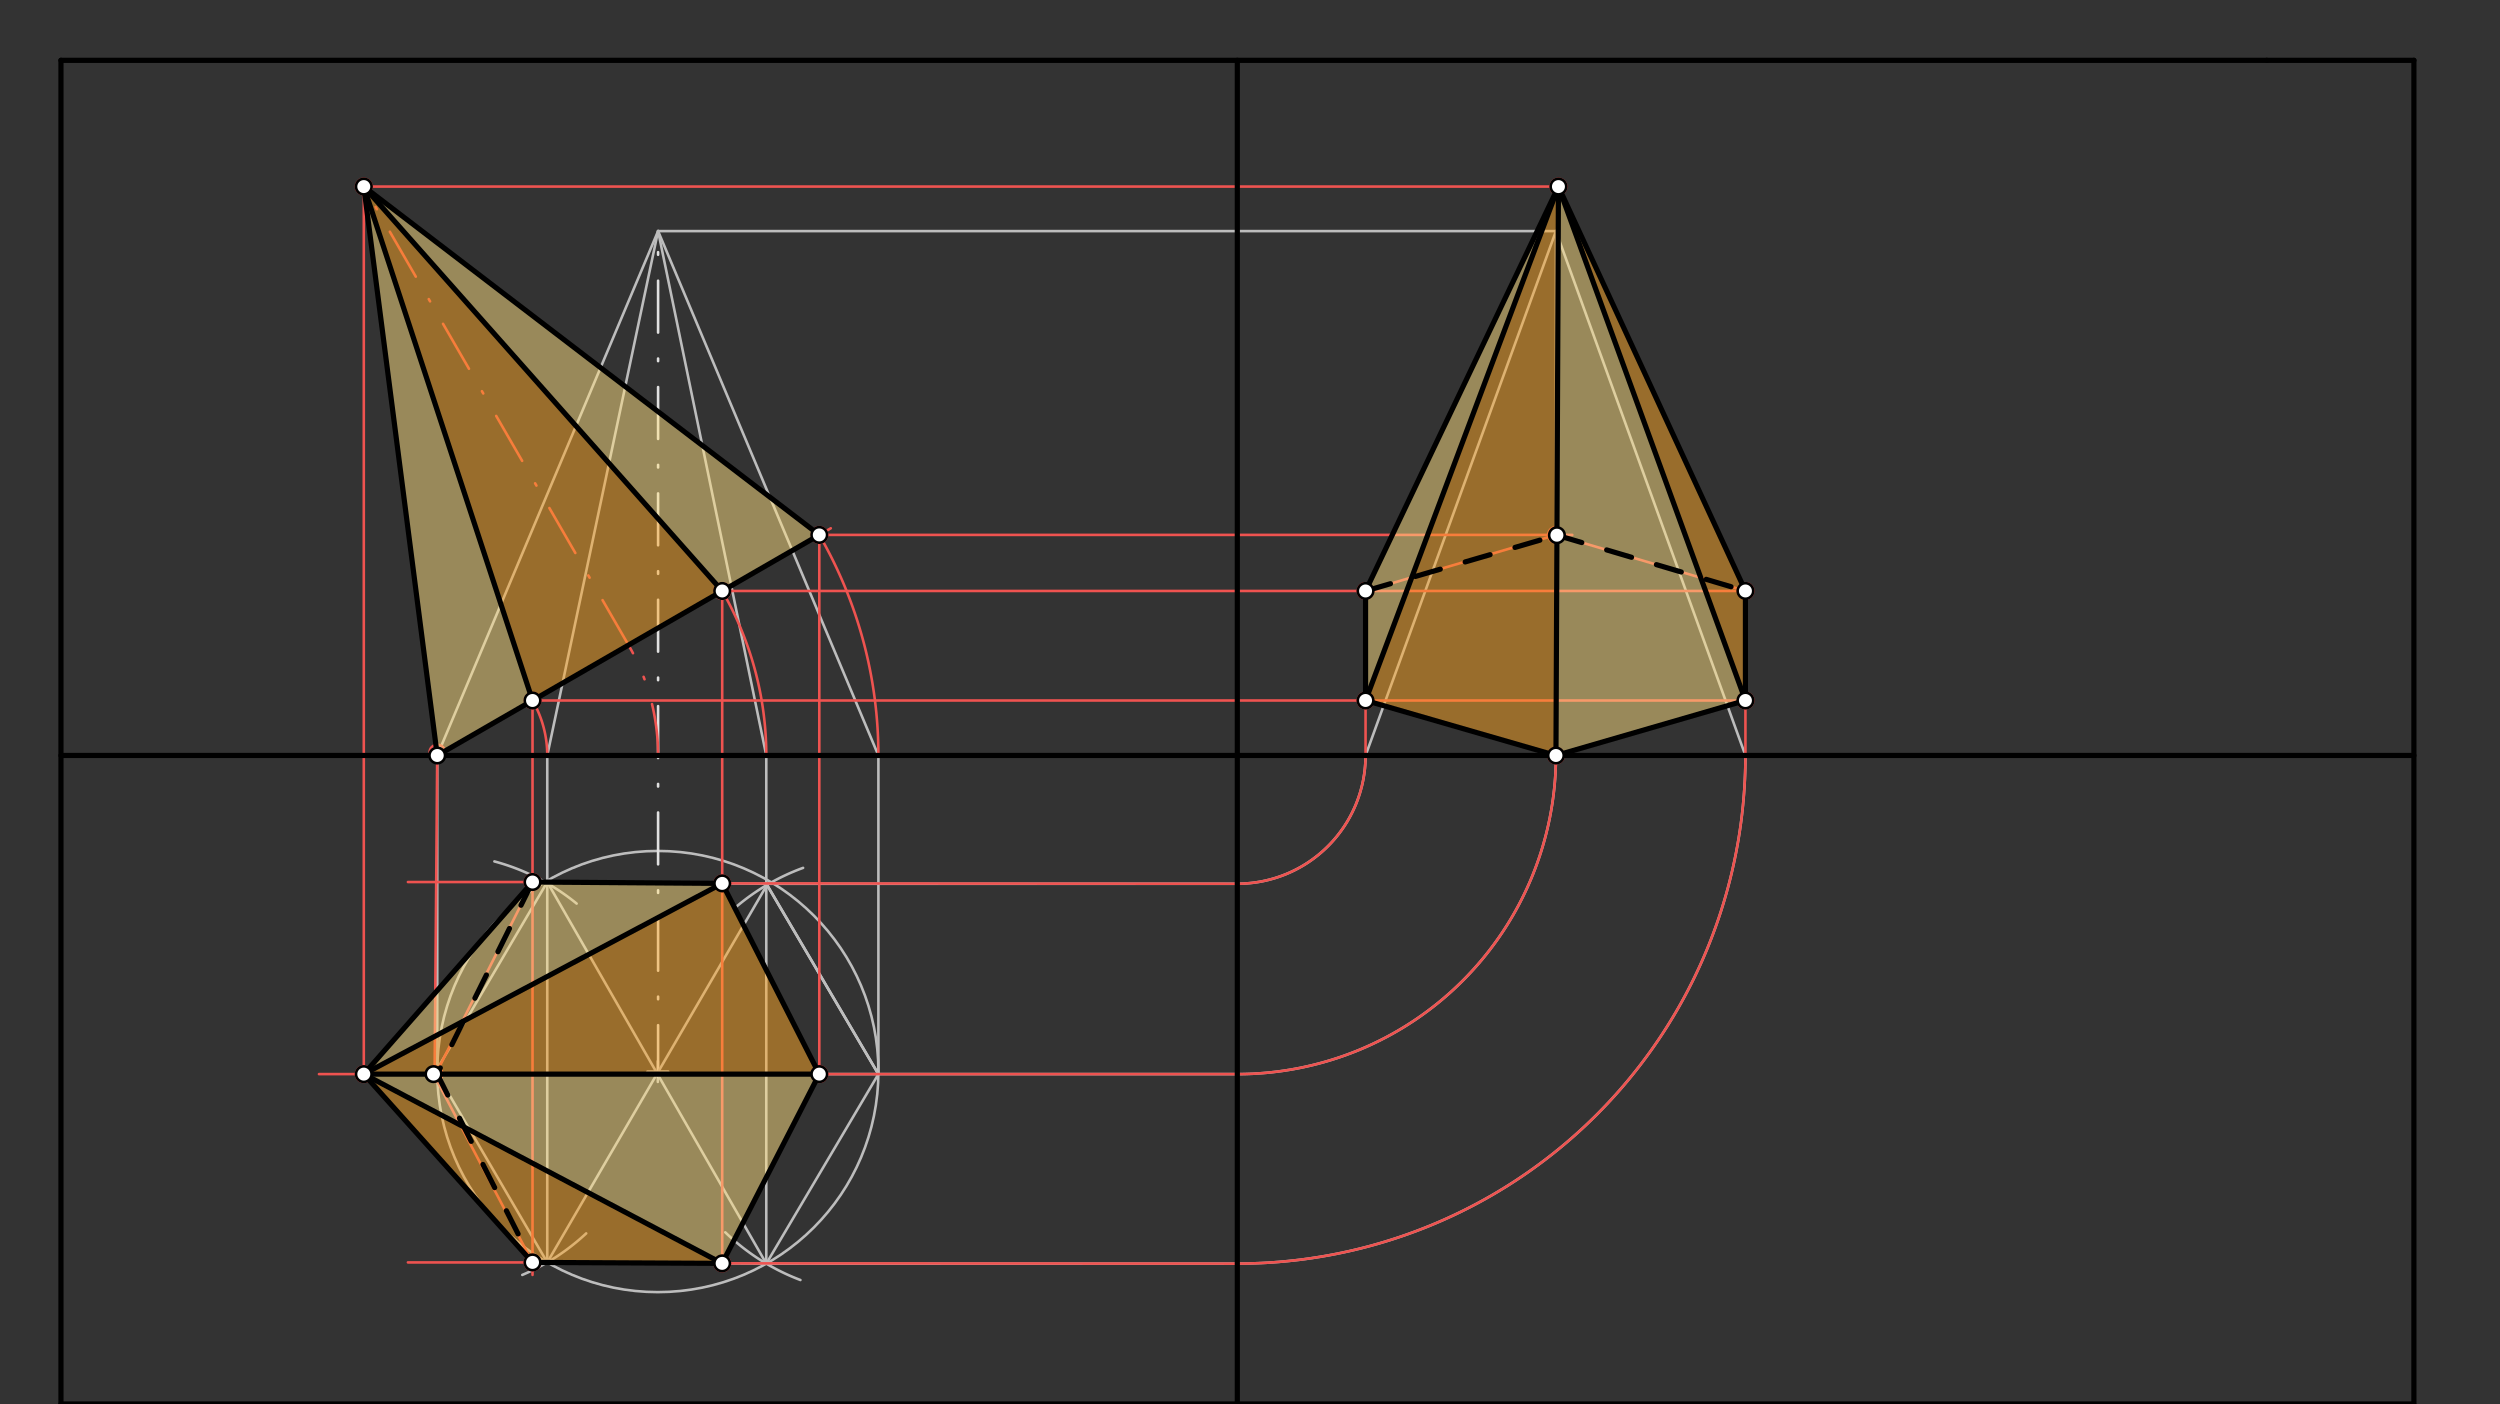 <svg xmlns="http://www.w3.org/2000/svg" class="svg--816" height="100%" preserveAspectRatio="xMidYMid meet" viewBox="0 0 963.78 541.417" width="100%"><rect x="0" y="0" width="963.78" height="541.417" fill="#333333" stroke="none"/><defs><marker id="marker-arrow" markerHeight="16" markerUnits="userSpaceOnUse" markerWidth="24" orient="auto-start-reverse" refX="24" refY="4" viewBox="0 0 24 8"><path d="M 0 0 L 24 4 L 0 8 z" stroke="inherit"></path></marker></defs><g class="aux-layer--949"><g class="element--733"><g class="center--a87"><line x1="249.6" y1="413.088" x2="257.6" y2="413.088" stroke="#BDBDBD" stroke-width="1" stroke-linecap="round"></line><line x1="253.6" y1="409.088" x2="253.6" y2="417.088" stroke="#BDBDBD" stroke-width="1" stroke-linecap="round"></line><circle class="hit--87b" cx="253.6" cy="413.088" r="4" stroke="none" fill="transparent"></circle></g><circle cx="253.6" cy="413.088" fill="none" r="85.039" stroke="#BDBDBD" stroke-dasharray="none" stroke-width="1"></circle></g><g class="element--733"><line stroke="#BDBDBD" stroke-dasharray="none" stroke-linecap="round" stroke-width="1" x1="168.567" x2="338.633" y1="414.088" y2="414.088"></line></g><g class="element--733"><path d="M 190.6 332.088 A 84.909 84.909 0 0 1 222.296 348.341" fill="none" stroke="#BDBDBD" stroke-dasharray="none" stroke-linecap="round" stroke-width="1"></path></g><g class="element--733"><path d="M 201.35 491.498 A 84.066 84.066 0 0 0 225.981 475.495" fill="none" stroke="#BDBDBD" stroke-dasharray="none" stroke-linecap="round" stroke-width="1"></path></g><g class="element--733"><path d="M 279.608 475.079 A 84.876 84.876 0 0 0 308.565 493.46" fill="none" stroke="#BDBDBD" stroke-dasharray="none" stroke-linecap="round" stroke-width="1"></path></g><g class="element--733"><line stroke="#BDBDBD" stroke-dasharray="none" stroke-linecap="round" stroke-width="1" x1="168.567" x2="210.976" y1="414.088" y2="486.673"></line></g><g class="element--733"><line stroke="#BDBDBD" stroke-dasharray="none" stroke-linecap="round" stroke-width="1" x1="210.976" x2="295.414" y1="486.673" y2="487.136"></line></g><g class="element--733"><line stroke="#BDBDBD" stroke-dasharray="none" stroke-linecap="round" stroke-width="1" x1="295.414" x2="338.633" y1="487.136" y2="414.088"></line></g><g class="element--733"><line stroke="#BDBDBD" stroke-dasharray="none" stroke-linecap="round" stroke-width="1" x1="168.567" x2="168.567" y1="414.088" y2="291.25"></line></g><g class="element--733"><line stroke="#BDBDBD" stroke-dasharray="none" stroke-linecap="round" stroke-width="1" x1="210.976" x2="210.976" y1="486.673" y2="291.25"></line></g><g class="element--733"><line stroke="#BDBDBD" stroke-dasharray="none" stroke-linecap="round" stroke-width="1" x1="295.414" x2="295.414" y1="487.136" y2="291.25"></line></g><g class="element--733"><line stroke="#BDBDBD" stroke-dasharray="none" stroke-linecap="round" stroke-width="1" x1="338.633" x2="338.633" y1="414.088" y2="291.25"></line></g><g class="element--733"><line stroke="#BDBDBD" stroke-dasharray="none" stroke-linecap="round" stroke-width="1" x1="253.701" x2="295.414" y1="89.088" y2="291.25"></line></g><g class="element--733"><line stroke="#BDBDBD" stroke-dasharray="none" stroke-linecap="round" stroke-width="1" x1="253.701" x2="338.633" y1="89.088" y2="291.25"></line></g><g class="element--733"><line stroke="#BDBDBD" stroke-dasharray="none" stroke-linecap="round" stroke-width="1" x1="253.701" x2="210.976" y1="89.088" y2="291.25"></line></g><g class="element--733"><line stroke="#BDBDBD" stroke-dasharray="none" stroke-linecap="round" stroke-width="1" x1="253.701" x2="168.567" y1="89.088" y2="291.25"></line></g><g class="element--733"><line stroke="#BDBDBD" stroke-dasharray="none" stroke-linecap="round" stroke-width="1" x1="295.414" x2="477" y1="340.691" y2="340.691"></line></g><g class="element--733"><line stroke="#BDBDBD" stroke-dasharray="none" stroke-linecap="round" stroke-width="1" x1="338.633" x2="477" y1="414.088" y2="414.088"></line></g><g class="element--733"><line stroke="#BDBDBD" stroke-dasharray="none" stroke-linecap="round" stroke-width="1" x1="295.414" x2="477" y1="487.136" y2="487.136"></line></g><g class="element--733"><path d="M 477 340.691 A 49.441 49.441 0 0 0 526.441 291.25" fill="none" stroke="#BDBDBD" stroke-dasharray="none" stroke-linecap="round" stroke-width="1"></path></g><g class="element--733"><path d="M 477 414.088 A 122.838 122.838 0 0 0 599.838 291.25" fill="none" stroke="#BDBDBD" stroke-dasharray="none" stroke-linecap="round" stroke-width="1"></path></g><g class="element--733"><path d="M 477 487.136 A 195.886 195.886 0 0 0 672.886 291.25" fill="none" stroke="#BDBDBD" stroke-dasharray="none" stroke-linecap="round" stroke-width="1"></path></g><g class="element--733"><line stroke="#BDBDBD" stroke-dasharray="none" stroke-linecap="round" stroke-width="1" x1="599.838" x2="599.838" y1="291.25" y2="89.088"></line></g><g class="element--733"><line stroke="#BDBDBD" stroke-dasharray="none" stroke-linecap="round" stroke-width="1" x1="253.701" x2="599.838" y1="89.088" y2="89.088"></line></g><g class="element--733"><line stroke="#BDBDBD" stroke-dasharray="none" stroke-linecap="round" stroke-width="1" x1="599.838" x2="526.441" y1="89.088" y2="291.25"></line></g><g class="element--733"><line stroke="#BDBDBD" stroke-dasharray="none" stroke-linecap="round" stroke-width="1" x1="599.838" x2="672.886" y1="89.088" y2="291.25"></line></g><g class="element--733"><line stroke="#E0E0E0" stroke-dasharray="20, 10, 1, 10" stroke-linecap="round" stroke-width="1" x1="253.701" x2="253.701" y1="415.218" y2="89.088"></line></g><g class="element--733"><line stroke="#E0E0E0" stroke-dasharray="none" stroke-linecap="round" stroke-width="1" x1="295.414" x2="338.633" y1="340.691" y2="414.088"></line></g><g class="element--733"><line stroke="#BDBDBD" stroke-dasharray="none" stroke-linecap="round" stroke-width="1" x1="210.087" x2="295.414" y1="340.023" y2="340.691"></line></g><g class="element--733"><line stroke="#BDBDBD" stroke-dasharray="none" stroke-linecap="round" stroke-width="1" x1="210.976" x2="168.567" y1="340.03" y2="412.087"></line></g><g class="element--733"><line stroke="#BDBDBD" stroke-dasharray="none" stroke-linecap="round" stroke-width="1" x1="295.414" x2="338.633" y1="340.691" y2="414.088"></line></g><g class="element--733"><path d="M 309.6 334.575 A 84.648 84.648 0 0 0 283.881 349.533" fill="none" stroke="#BDBDBD" stroke-dasharray="none" stroke-linecap="round" stroke-width="1"></path></g><g class="element--733"><line stroke="#BDBDBD" stroke-dasharray="none" stroke-linecap="round" stroke-width="1" x1="295.683" x2="210.976" y1="341.146" y2="486.673"></line></g><g class="element--733"><line stroke="#BDBDBD" stroke-dasharray="none" stroke-linecap="round" stroke-width="1" x1="210.976" x2="295.414" y1="340.03" y2="487.136"></line></g><g class="element--733"><line stroke="#EF5350" stroke-dasharray="none" stroke-linecap="round" stroke-width="1" x1="168.567" x2="320.28" y1="291.25" y2="203.658"></line></g><g class="element--733"><path d="M 338.633 291.25 A 170.067 170.067 0 0 0 315.849 206.217" fill="none" stroke="#EF5350" stroke-dasharray="none" stroke-linecap="round" stroke-width="1"></path></g><g class="element--733"><path d="M 295.414 291.25 A 126.848 126.848 0 0 0 278.42 227.826" fill="none" stroke="#EF5350" stroke-dasharray="none" stroke-linecap="round" stroke-width="1"></path></g><g class="element--733"><path d="M 210.976 291.25 A 42.409 42.409 0 0 0 205.294 270.045" fill="none" stroke="#EF5350" stroke-dasharray="none" stroke-linecap="round" stroke-width="1"></path></g><g class="element--733"><path d="M 253.701 291.25 A 85.135 85.135 0 0 0 242.295 248.683" fill="none" stroke="#EF5350" stroke-dasharray="20, 10, 1, 10" stroke-linecap="round" stroke-width="1"></path></g><g class="element--733"><line stroke="#EF5350" stroke-dasharray="20, 10, 1, 10" stroke-linecap="round" stroke-width="1" x1="242.295" x2="140.248" y1="248.683" y2="71.932"></line></g><g class="element--733"><line stroke="#EF5350" stroke-dasharray="none" stroke-linecap="round" stroke-width="1" x1="140.248" x2="168.567" y1="71.932" y2="291.25"></line></g><g class="element--733"><line stroke="#EF5350" stroke-dasharray="none" stroke-linecap="round" stroke-width="1" x1="140.248" x2="205.294" y1="71.932" y2="270.045"></line></g><g class="element--733"><line stroke="#EF5350" stroke-dasharray="none" stroke-linecap="round" stroke-width="1" x1="140.248" x2="278.42" y1="71.932" y2="227.826"></line></g><g class="element--733"><line stroke="#EF5350" stroke-dasharray="none" stroke-linecap="round" stroke-width="1" x1="140.248" x2="315.849" y1="71.932" y2="206.217"></line></g><g class="element--733"><line stroke="#EF5350" stroke-dasharray="none" stroke-linecap="round" stroke-width="1" x1="210.976" x2="157.257" y1="340.03" y2="340.03"></line></g><g class="element--733"><line stroke="#EF5350" stroke-dasharray="none" stroke-linecap="round" stroke-width="1" x1="168.567" x2="122.971" y1="414.088" y2="414.088"></line></g><g class="element--733"><line stroke="#EF5350" stroke-dasharray="none" stroke-linecap="round" stroke-width="1" x1="210.976" x2="157.257" y1="486.673" y2="486.673"></line></g><g class="element--733"><line stroke="#EF5350" stroke-dasharray="none" stroke-linecap="round" stroke-width="1" x1="205.294" x2="205.294" y1="270.045" y2="491.498"></line></g><g class="element--733"><line stroke="#EF5350" stroke-dasharray="none" stroke-linecap="round" stroke-width="1" x1="278.42" x2="278.42" y1="227.826" y2="487.043"></line></g><g class="element--733"><line stroke="#EF5350" stroke-dasharray="none" stroke-linecap="round" stroke-width="1" x1="315.849" x2="315.849" y1="206.217" y2="414.088"></line></g><g class="element--733"><line stroke="#EF5350" stroke-dasharray="none" stroke-linecap="round" stroke-width="1" x1="168.567" x2="167.543" y1="291.25" y2="414.257"></line></g><g class="element--733"><line stroke="#EF5350" stroke-dasharray="none" stroke-linecap="round" stroke-width="1" x1="140.248" x2="140.248" y1="71.932" y2="414.943"></line></g><g class="element--733"><line stroke="#EF5350" stroke-dasharray="none" stroke-linecap="round" stroke-width="1" x1="205.294" x2="278.42" y1="486.673" y2="487.043"></line></g><g class="element--733"><line stroke="#EF5350" stroke-dasharray="none" stroke-linecap="round" stroke-width="1" x1="278.397" x2="315.849" y1="487.043" y2="414.088"></line></g><g class="element--733"><line stroke="#EF5350" stroke-dasharray="none" stroke-linecap="round" stroke-width="1" x1="315.849" x2="278.42" y1="414.088" y2="340.558"></line></g><g class="element--733"><line stroke="#EF5350" stroke-dasharray="none" stroke-linecap="round" stroke-width="1" x1="278.42" x2="205.294" y1="340.558" y2="340.03"></line></g><g class="element--733"><line stroke="#EF5350" stroke-dasharray="none" stroke-linecap="round" stroke-width="1" x1="205.294" x2="167.543" y1="340.03" y2="414.943"></line></g><g class="element--733"><line stroke="#EF5350" stroke-dasharray="none" stroke-linecap="round" stroke-width="1" x1="166.971" x2="205.294" y1="413.8" y2="486.673"></line></g><g class="element--733"><line stroke="#EF5350" stroke-dasharray="none" stroke-linecap="round" stroke-width="1" x1="140.248" x2="205.294" y1="414.088" y2="340.03"></line></g><g class="element--733"><line stroke="#EF5350" stroke-dasharray="none" stroke-linecap="round" stroke-width="1" x1="140.248" x2="278.42" y1="414.088" y2="340.558"></line></g><g class="element--733"><line stroke="#EF5350" stroke-dasharray="none" stroke-linecap="round" stroke-width="1" x1="140.248" x2="315.849" y1="414.088" y2="414.088"></line></g><g class="element--733"><line stroke="#EF5350" stroke-dasharray="none" stroke-linecap="round" stroke-width="1" x1="140.248" x2="278.397" y1="414.088" y2="487.043"></line></g><g class="element--733"><line stroke="#EF5350" stroke-dasharray="none" stroke-linecap="round" stroke-width="1" x1="140.248" x2="205.294" y1="414.088" y2="486.673"></line></g><g class="element--733"><line stroke="#EF5350" stroke-dasharray="none" stroke-linecap="round" stroke-width="1" x1="278.42" x2="477" y1="340.558" y2="340.691"></line></g><g class="element--733"><line stroke="#EF5350" stroke-dasharray="none" stroke-linecap="round" stroke-width="1" x1="315.849" x2="477" y1="414.088" y2="414.088"></line></g><g class="element--733"><line stroke="#EF5350" stroke-dasharray="none" stroke-linecap="round" stroke-width="1" x1="278.397" x2="477" y1="487.043" y2="487.136"></line></g><g class="element--733"><path d="M 477 340.691 A 49.441 49.441 0 0 0 526.441 291.25" fill="none" stroke="#EF5350" stroke-dasharray="none" stroke-linecap="round" stroke-width="1"></path></g><g class="element--733"><path d="M 477 414.088 A 122.838 122.838 0 0 0 599.838 291.25" fill="none" stroke="#EF5350" stroke-dasharray="none" stroke-linecap="round" stroke-width="1"></path></g><g class="element--733"><path d="M 477 487.136 A 195.886 195.886 0 0 0 672.886 291.25" fill="none" stroke="#EF5350" stroke-dasharray="none" stroke-linecap="round" stroke-width="1"></path></g><g class="element--733"><line stroke="#EF5350" stroke-dasharray="none" stroke-linecap="round" stroke-width="1" x1="205.294" x2="675.467" y1="270.045" y2="270.045"></line></g><g class="element--733"><line stroke="#EF5350" stroke-dasharray="none" stroke-linecap="round" stroke-width="1" x1="278.42" x2="674.133" y1="227.826" y2="227.826"></line></g><g class="element--733"><line stroke="#EF5350" stroke-dasharray="none" stroke-linecap="round" stroke-width="1" x1="315.849" x2="606.133" y1="206.217" y2="206.217"></line></g><g class="element--733"><line stroke="#EF5350" stroke-dasharray="none" stroke-linecap="round" stroke-width="1" x1="140.248" x2="600.8" y1="71.932" y2="71.932"></line></g><g class="element--733"><line stroke="#EF5350" stroke-dasharray="none" stroke-linecap="round" stroke-width="1" x1="526.441" x2="526.441" y1="291.25" y2="227.826"></line></g><g class="element--733"><line stroke="#EF5350" stroke-dasharray="none" stroke-linecap="round" stroke-width="1" x1="672.886" x2="672.886" y1="291.25" y2="227.826"></line></g><g class="element--733"><line stroke="#EF5350" stroke-dasharray="none" stroke-linecap="round" stroke-width="1" x1="672.886" x2="599.838" y1="227.826" y2="206.217"></line></g><g class="element--733"><line stroke="#EF5350" stroke-dasharray="none" stroke-linecap="round" stroke-width="1" x1="599.838" x2="526.441" y1="206.217" y2="227.826"></line></g><g class="element--733"><line stroke="#EF5350" stroke-dasharray="none" stroke-linecap="round" stroke-width="1" x1="526.441" x2="599.838" y1="270.045" y2="291.25"></line></g><g class="element--733"><line stroke="#EF5350" stroke-dasharray="none" stroke-linecap="round" stroke-width="1" x1="599.838" x2="672.886" y1="291.25" y2="270.045"></line></g><g class="element--733"><line stroke="#EF5350" stroke-dasharray="none" stroke-linecap="round" stroke-width="1" x1="600.8" x2="526.441" y1="71.932" y2="227.826"></line></g><g class="element--733"><line stroke="#EF5350" stroke-dasharray="none" stroke-linecap="round" stroke-width="1" x1="600.8" x2="526.441" y1="71.932" y2="270.045"></line></g><g class="element--733"><line stroke="#EF5350" stroke-dasharray="none" stroke-linecap="round" stroke-width="1" x1="600.8" x2="599.838" y1="71.932" y2="291.25"></line></g><g class="element--733"><line stroke="#EF5350" stroke-dasharray="none" stroke-linecap="round" stroke-width="1" x1="600.8" x2="672.886" y1="71.932" y2="227.826"></line></g><g class="element--733"><line stroke="#EF5350" stroke-dasharray="none" stroke-linecap="round" stroke-width="1" x1="600.8" x2="672.886" y1="71.932" y2="270.045"></line></g><g class="element--733"><circle cx="168.6" cy="290.088" r="3" stroke="#EF5350" stroke-width="1" fill="#ffffff"></circle>}</g><g class="element--733"><circle cx="205.294" cy="270.045" r="3" stroke="#EF5350" stroke-width="1" fill="#ffffff"></circle>}</g><g class="element--733"><circle cx="278.42" cy="227.826" r="3" stroke="#EF5350" stroke-width="1" fill="#ffffff"></circle>}</g><g class="element--733"><circle cx="315.849" cy="206.217" r="3" stroke="#EF5350" stroke-width="1" fill="#ffffff"></circle>}</g><g class="element--733"><circle cx="140.248" cy="71.932" r="3" stroke="#EF5350" stroke-width="1" fill="#ffffff"></circle>}</g><g class="element--733"><circle cx="205.294" cy="340.03" r="3" stroke="#EF5350" stroke-width="1" fill="#ffffff"></circle>}</g><g class="element--733"><circle cx="205.294" cy="486.673" r="3" stroke="#EF5350" stroke-width="1" fill="#ffffff"></circle>}</g><g class="element--733"><circle cx="278.42" cy="227.826" r="3" stroke="#EF5350" stroke-width="1" fill="#ffffff"></circle>}</g><g class="element--733"><circle cx="278.42" cy="340.558" r="3" stroke="#EF5350" stroke-width="1" fill="#ffffff"></circle>}</g><g class="element--733"><circle cx="278.42" cy="487.043" r="3" stroke="#EF5350" stroke-width="1" fill="#ffffff"></circle>}</g><g class="element--733"><circle cx="315.849" cy="414.088" r="3" stroke="#EF5350" stroke-width="1" fill="#ffffff"></circle>}</g><g class="element--733"><circle cx="167.544" cy="414.088" r="3" stroke="#EF5350" stroke-width="1" fill="#ffffff"></circle>}</g><g class="element--733"><circle cx="140.248" cy="414.088" r="3" stroke="#EF5350" stroke-width="1" fill="#ffffff"></circle>}</g><g class="element--733"><circle cx="672.886" cy="270.045" r="3" stroke="#EF5350" stroke-width="1" fill="#ffffff"></circle>}</g><g class="element--733"><circle cx="672.886" cy="227.826" r="3" stroke="#EF5350" stroke-width="1" fill="#ffffff"></circle>}</g><g class="element--733"><circle cx="599.838" cy="206.217" r="3" stroke="#EF5350" stroke-width="1" fill="#ffffff"></circle>}</g><g class="element--733"><circle cx="526.441" cy="227.826" r="3" stroke="#EF5350" stroke-width="1" fill="#ffffff"></circle>}</g><g class="element--733"><circle cx="526.441" cy="270.045" r="3" stroke="#EF5350" stroke-width="1" fill="#ffffff"></circle>}</g><g class="element--733"><circle cx="599.838" cy="291.25" r="3" stroke="#EF5350" stroke-width="1" fill="#ffffff"></circle>}</g><g class="element--733"><circle cx="600.8" cy="71.932" r="3" stroke="#EF5350" stroke-width="1" fill="#ffffff"></circle>}</g></g><g class="main-layer--75a"><g class="element--733"><g fill="#FFE082" opacity="0.5"><path d="M 205.294 340.03 L 140.248 414.088 L 278.42 340.558 L 205.294 340.03 Z" stroke="none"></path></g></g><g class="element--733"><g fill="#FFE082" opacity="0.5"><path d="M 140.248 414.088 L 278.397 487.043 L 315.849 414.088 L 140.248 414.088 Z" stroke="none"></path></g></g><g class="element--733"><g fill="#FFA726" opacity="0.5"><path d="M 278.42 340.558 L 140.248 414.088 L 315.849 414.088 L 278.42 340.558 Z" stroke="none"></path></g></g><g class="element--733"><g fill="#FFA726" opacity="0.5"><path d="M 278.397 487.043 L 278.397 487.043 L 140.248 414.088 L 205.294 486.673 L 278.397 487.043 Z" stroke="none"></path></g></g><g class="element--733"><g fill="#FFA726" opacity="0.5"><path d="M 205.294 270.045 L 278.42 227.826 L 140.248 71.932 L 205.294 270.045 Z" stroke="none"></path></g></g><g class="element--733"><g fill="#FFE082" opacity="0.5"><path d="M 278.42 227.826 L 315.849 206.217 L 140.248 71.932 L 278.42 227.826 Z" stroke="none"></path></g></g><g class="element--733"><g fill="#FFE082" opacity="0.5"><path d="M 205.294 270.045 L 140.248 71.932 L 168.567 291.25 L 205.294 270.045 Z" stroke="none"></path></g></g><g class="element--733"><g fill="#FFA726" opacity="0.5"><path d="M 526.441 270.045 L 599.838 291.25 L 600.8 71.932 L 526.441 270.045 Z" stroke="none"></path></g></g><g class="element--733"><g fill="#FFA726" opacity="0.5"><path d="M 672.886 270.045 L 600.8 71.932 L 672.886 227.826 L 672.886 270.045 Z" stroke="none"></path></g></g><g class="element--733"><g fill="#FFE082" opacity="0.5"><path d="M 599.838 291.25 L 672.886 270.045 L 600.8 71.932 L 599.838 291.25 Z" stroke="none"></path></g></g><g class="element--733"><g fill="#FFE082" opacity="0.5"><path d="M 526.441 270.045 L 526.441 227.826 L 600.8 71.932 L 526.441 270.045 Z" stroke="none"></path></g></g><g class="element--733"><line stroke="#000000" stroke-dasharray="none" stroke-linecap="round" stroke-width="2" x1="23.5" x2="873.894" y1="23.25" y2="23.25"></line></g><g class="element--733"><line stroke="#000000" stroke-dasharray="none" stroke-linecap="round" stroke-width="2" x1="873.894" x2="930.587" y1="23.25" y2="23.25"></line></g><g class="element--733"><line stroke="#000000" stroke-dasharray="none" stroke-linecap="round" stroke-width="2" x1="23.5" x2="23.5" y1="23.25" y2="646.872"></line></g><g class="element--733"><line stroke="#000000" stroke-dasharray="none" stroke-linecap="round" stroke-width="2" x1="930.587" x2="930.587" y1="23.25" y2="646.872"></line></g><g class="element--733"><line stroke="#000000" stroke-dasharray="none" stroke-linecap="round" stroke-width="2" x1="930.5" x2="23.5" y1="541.25" y2="541.25"></line></g><g class="element--733"><line stroke="#000000" stroke-dasharray="none" stroke-linecap="round" stroke-width="2" x1="477" x2="477" y1="541.25" y2="23.25"></line></g><g class="element--733"><line stroke="#000000" stroke-dasharray="none" stroke-linecap="round" stroke-width="2" x1="23.5" x2="930.587" y1="291.25" y2="291.25"></line></g><g class="element--733"><line stroke="#000000" stroke-dasharray="none" stroke-linecap="round" stroke-width="2" x1="168.567" x2="140.248" y1="291.25" y2="71.932"></line></g><g class="element--733"><line stroke="#000000" stroke-dasharray="none" stroke-linecap="round" stroke-width="2" x1="205.294" x2="140.248" y1="270.045" y2="71.932"></line></g><g class="element--733"><line stroke="#000000" stroke-dasharray="none" stroke-linecap="round" stroke-width="2" x1="278.42" x2="140.248" y1="227.826" y2="71.932"></line></g><g class="element--733"><line stroke="#000000" stroke-dasharray="none" stroke-linecap="round" stroke-width="2" x1="315.849" x2="140.248" y1="206.217" y2="71.932"></line></g><g class="element--733"><line stroke="#000000" stroke-dasharray="none" stroke-linecap="round" stroke-width="2" x1="168.567" x2="315.849" y1="291.25" y2="206.217"></line></g><g class="element--733"><line stroke="#000000" stroke-dasharray="none" stroke-linecap="round" stroke-width="2" x1="205.294" x2="278.397" y1="486.673" y2="487.043"></line></g><g class="element--733"><line stroke="#000000" stroke-dasharray="none" stroke-linecap="round" stroke-width="2" x1="278.397" x2="315.849" y1="487.043" y2="414.088"></line></g><g class="element--733"><line stroke="#000000" stroke-dasharray="none" stroke-linecap="round" stroke-width="2" x1="315.849" x2="278.42" y1="414.088" y2="340.558"></line></g><g class="element--733"><line stroke="#000000" stroke-dasharray="none" stroke-linecap="round" stroke-width="2" x1="278.42" x2="205.294" y1="340.558" y2="340.03"></line></g><g class="element--733"><line stroke="#000000" stroke-dasharray="none" stroke-linecap="round" stroke-width="2" x1="205.294" x2="140.248" y1="340.03" y2="414.088"></line></g><g class="element--733"><line stroke="#000000" stroke-dasharray="none" stroke-linecap="round" stroke-width="2" x1="140.248" x2="278.42" y1="414.088" y2="340.558"></line></g><g class="element--733"><line stroke="#000000" stroke-dasharray="none" stroke-linecap="round" stroke-width="2" x1="140.248" x2="315.849" y1="414.088" y2="414.088"></line></g><g class="element--733"><line stroke="#000000" stroke-dasharray="none" stroke-linecap="round" stroke-width="2" x1="140.248" x2="278.397" y1="414.088" y2="487.043"></line></g><g class="element--733"><line stroke="#000000" stroke-dasharray="none" stroke-linecap="round" stroke-width="2" x1="140.248" x2="205.294" y1="414.088" y2="486.673"></line></g><g class="element--733"><line stroke="#000000" stroke-dasharray="10" stroke-linecap="round" stroke-width="2" x1="205.294" x2="169.257" y1="340.03" y2="412.657"></line></g><g class="element--733"><line stroke="#000000" stroke-dasharray="10" stroke-linecap="round" stroke-width="2" x1="168.114" x2="205.294" y1="413.229" y2="486.673"></line></g><g class="element--733"><line stroke="#000000" stroke-dasharray="none" stroke-linecap="round" stroke-width="2" x1="600.8" x2="526.441" y1="71.932" y2="227.826"></line></g><g class="element--733"><line stroke="#000000" stroke-dasharray="none" stroke-linecap="round" stroke-width="2" x1="600.8" x2="526.441" y1="71.932" y2="270.045"></line></g><g class="element--733"><line stroke="#000000" stroke-dasharray="none" stroke-linecap="round" stroke-width="2" x1="600.8" x2="599.838" y1="71.932" y2="291.25"></line></g><g class="element--733"><line stroke="#000000" stroke-dasharray="none" stroke-linecap="round" stroke-width="2" x1="600.8" x2="672.886" y1="71.932" y2="270.045"></line></g><g class="element--733"><line stroke="#000000" stroke-dasharray="none" stroke-linecap="round" stroke-width="2" x1="600.8" x2="672.886" y1="71.932" y2="227.826"></line></g><g class="element--733"><line stroke="#000000" stroke-dasharray="none" stroke-linecap="round" stroke-width="2" x1="672.886" x2="672.886" y1="227.826" y2="270.045"></line></g><g class="element--733"><line stroke="#000000" stroke-dasharray="none" stroke-linecap="round" stroke-width="2" x1="672.886" x2="599.838" y1="270.045" y2="291.25"></line></g><g class="element--733"><line stroke="#000000" stroke-dasharray="none" stroke-linecap="round" stroke-width="2" x1="599.838" x2="526.441" y1="291.25" y2="270.045"></line></g><g class="element--733"><line stroke="#000000" stroke-dasharray="none" stroke-linecap="round" stroke-width="2" x1="526.441" x2="526.441" y1="270.045" y2="227.826"></line></g><g class="element--733"><line stroke="#000000" stroke-dasharray="10" stroke-linecap="round" stroke-width="2" x1="526.441" x2="600.21" y1="227.826" y2="206.327"></line></g><g class="element--733"><line stroke="#000000" stroke-dasharray="10" stroke-linecap="round" stroke-width="2" x1="600.21" x2="672.886" y1="206.327" y2="227.826"></line></g><g class="element--733"><circle cx="205.294" cy="270.045" r="3" stroke="#000000" stroke-width="1" fill="#ffffff"></circle>}</g><g class="element--733"><circle cx="278.42" cy="227.826" r="3" stroke="#000000" stroke-width="1" fill="#ffffff"></circle>}</g><g class="element--733"><circle cx="315.849" cy="206.217" r="3" stroke="#000000" stroke-width="1" fill="#ffffff"></circle>}</g><g class="element--733"><circle cx="168.567" cy="291.25" r="3" stroke="#000000" stroke-width="1" fill="#ffffff"></circle>}</g><g class="element--733"><circle cx="140.248" cy="71.932" r="3" stroke="#000000" stroke-width="1" fill="#ffffff"></circle>}</g><g class="element--733"><circle cx="205.294" cy="486.673" r="3" stroke="#000000" stroke-width="1" fill="#ffffff"></circle>}</g><g class="element--733"><circle cx="278.397" cy="487.043" r="3" stroke="#000000" stroke-width="1" fill="#ffffff"></circle>}</g><g class="element--733"><circle cx="315.849" cy="414.088" r="3" stroke="#000000" stroke-width="1" fill="#ffffff"></circle>}</g><g class="element--733"><circle cx="278.42" cy="340.558" r="3" stroke="#000000" stroke-width="1" fill="#ffffff"></circle>}</g><g class="element--733"><circle cx="205.294" cy="340.03" r="3" stroke="#000000" stroke-width="1" fill="#ffffff"></circle>}</g><g class="element--733"><circle cx="167.123" cy="414.088" r="3" stroke="#000000" stroke-width="1" fill="#ffffff"></circle>}</g><g class="element--733"><circle cx="140.248" cy="414.088" r="3" stroke="#000000" stroke-width="1" fill="#ffffff"></circle>}</g><g class="element--733"><circle cx="672.886" cy="270.045" r="3" stroke="#000000" stroke-width="1" fill="#ffffff"></circle>}</g><g class="element--733"><circle cx="672.886" cy="227.826" r="3" stroke="#000000" stroke-width="1" fill="#ffffff"></circle>}</g><g class="element--733"><circle cx="600.21" cy="206.327" r="3" stroke="#000000" stroke-width="1" fill="#ffffff"></circle>}</g><g class="element--733"><circle cx="526.441" cy="227.826" r="3" stroke="#000000" stroke-width="1" fill="#ffffff"></circle>}</g><g class="element--733"><circle cx="526.441" cy="270.045" r="3" stroke="#000000" stroke-width="1" fill="#ffffff"></circle>}</g><g class="element--733"><circle cx="599.838" cy="291.25" r="3" stroke="#000000" stroke-width="1" fill="#ffffff"></circle>}</g><g class="element--733"><circle cx="600.8" cy="71.932" r="3" stroke="#000000" stroke-width="1" fill="#ffffff"></circle>}</g></g><g class="snaps-layer--ac6"></g><g class="temp-layer--52d"></g></svg>